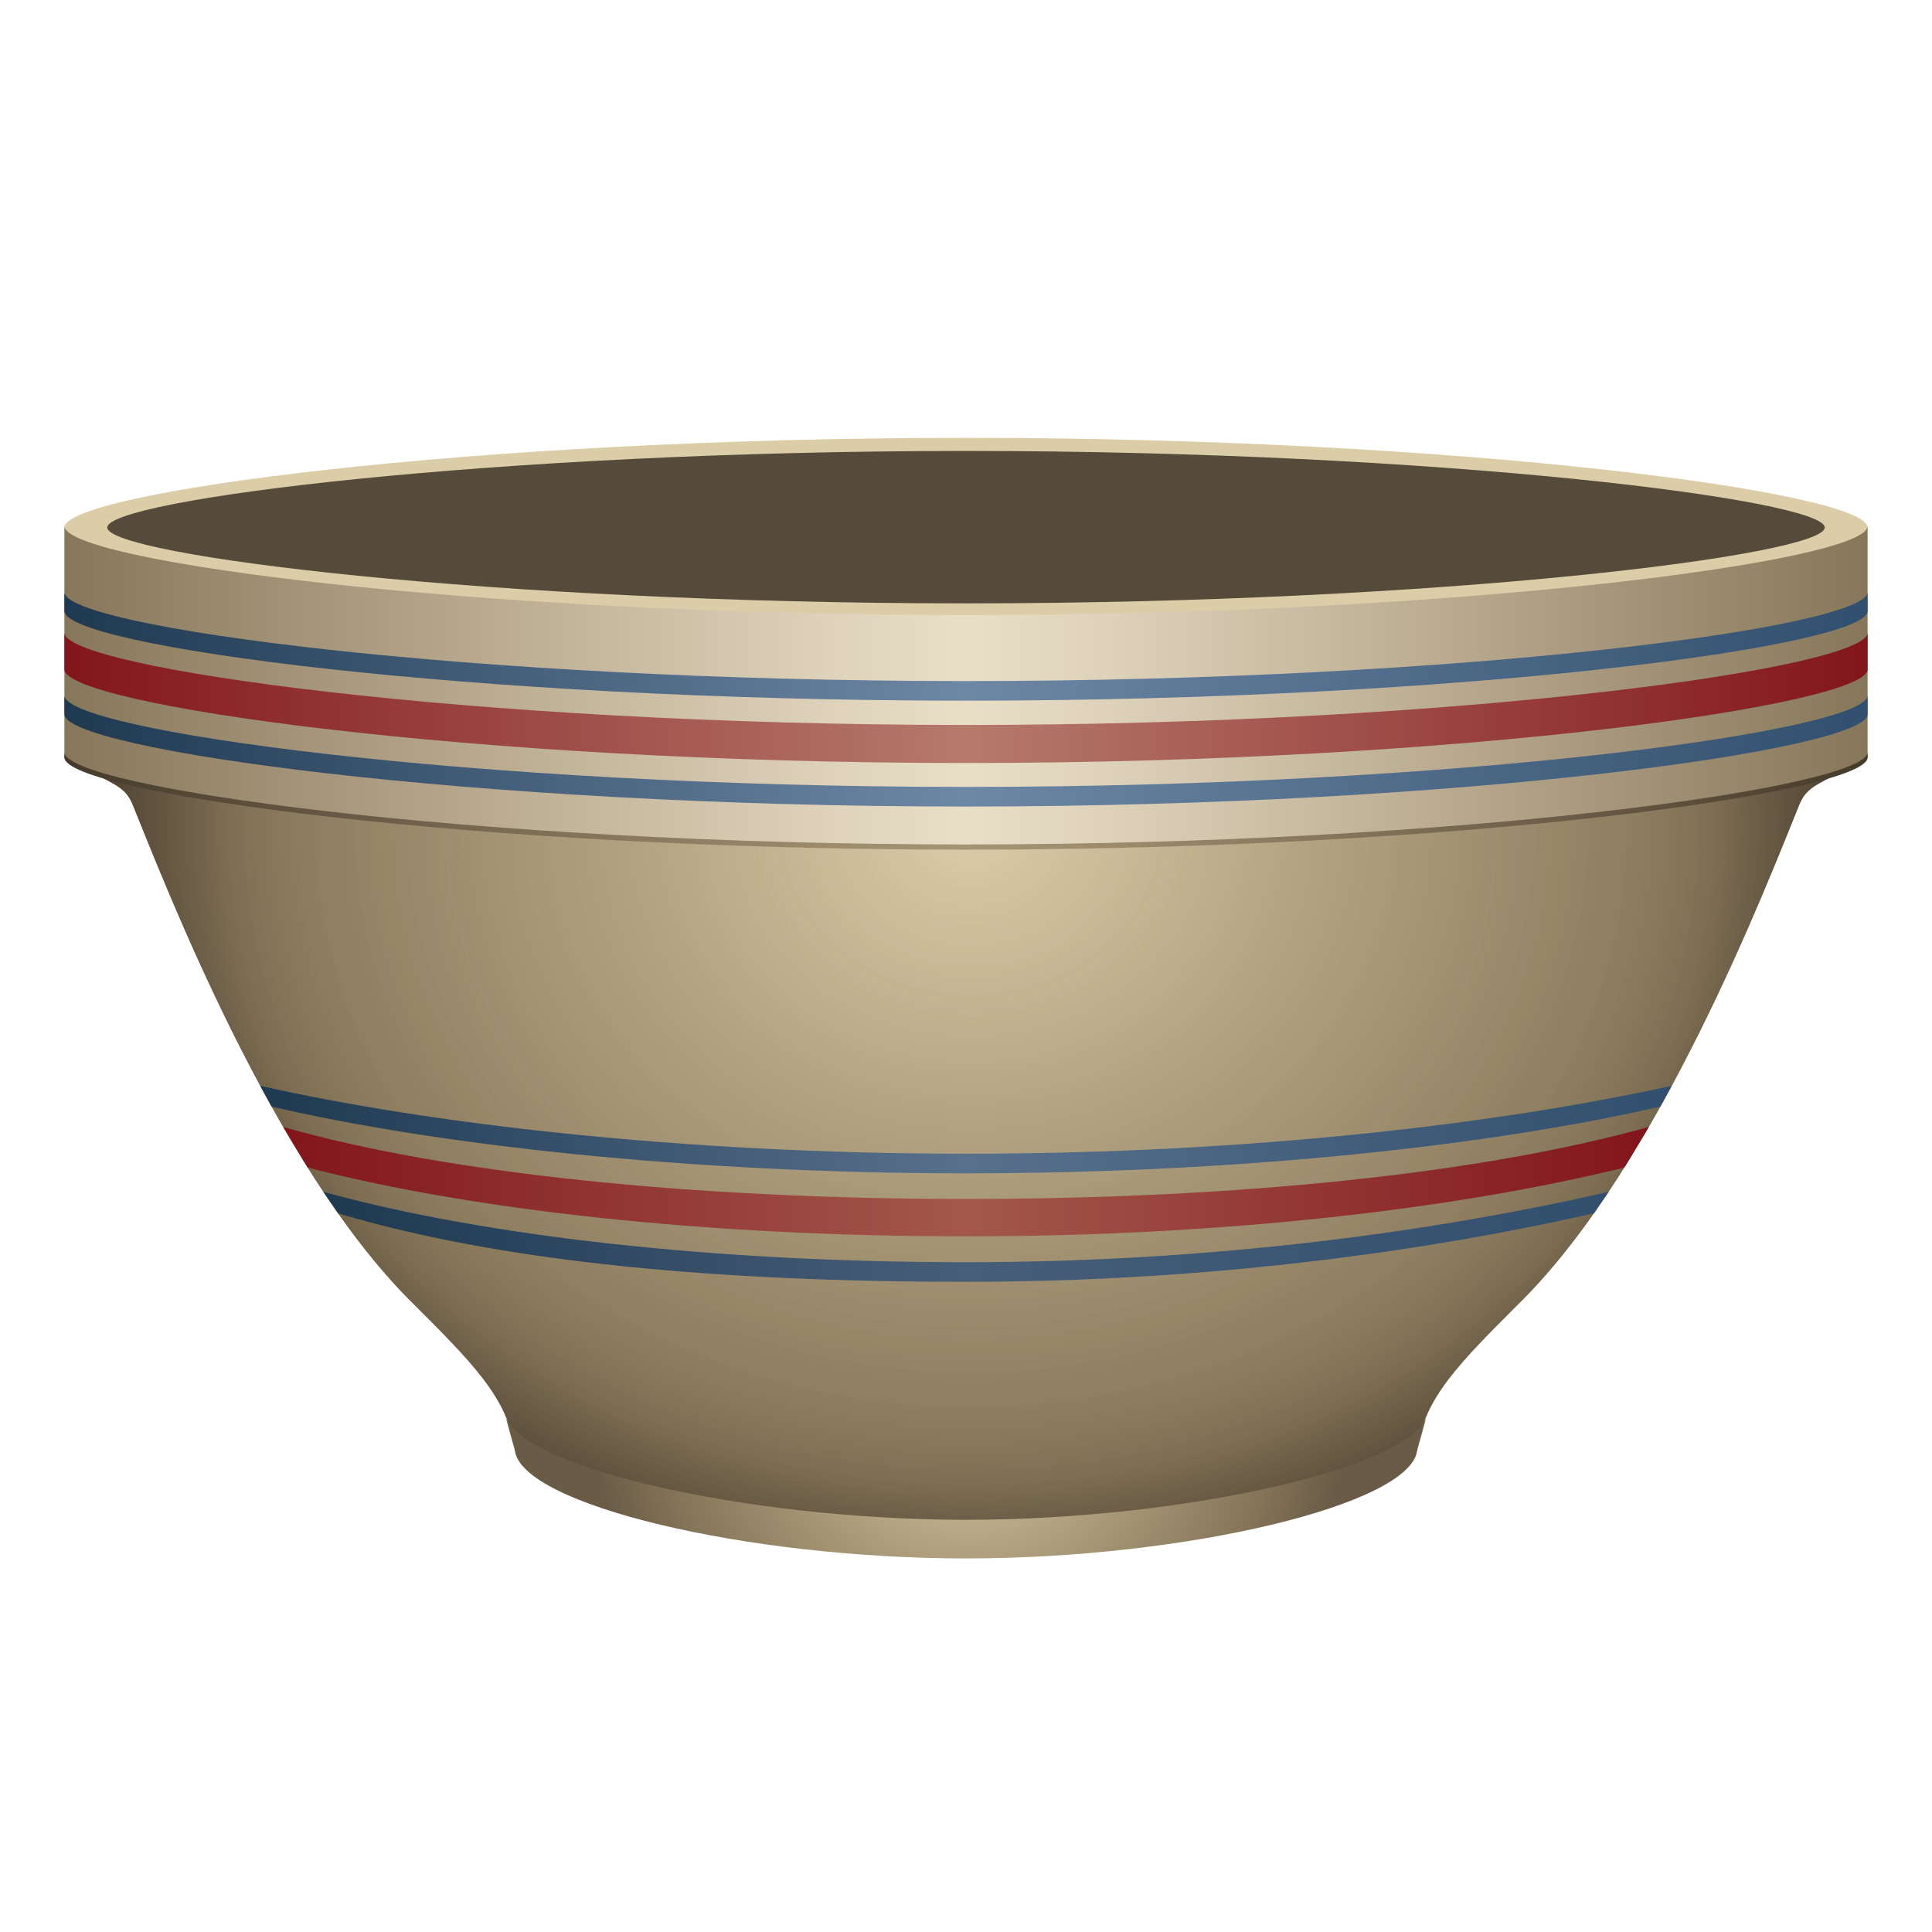 <svg xmlns="http://www.w3.org/2000/svg" viewBox="0 0 600 600"><radialGradient id="a" gradientUnits="userSpaceOnUse" cy="249.1" cx="301.92" gradientTransform="matrix(.889 0 0 .788 33.213 60.222)" r="317.19"><stop stop-color="#DBCDA8" offset="0"/><stop stop-color="#B2A381" offset=".375"/><stop stop-color="#87775A" offset=".816"/><stop stop-color="#45392B" offset="1"/></radialGradient><path fill="url(#a)" clip-rule="evenodd" d="M300 483.71c68.522 0 137.91-16.764 140.07-33.423 2.069-15.982 13.025-26.887 32.383-46.199 43-42.904 76.05-128.91 86.3-154.11 3.312-8.149 9.093-5.5 19.316-16.377 0 11.685-124.5 30.229-278.07 30.229s-278.07-18.55-278.07-30.23c10.224 10.878 16.003 8.229 19.315 16.377 10.25 25.205 43.299 111.21 86.301 154.11 19.355 19.312 30.312 30.217 32.383 46.199 2.16 16.65 71.55 33.42 140.07 33.42z" fill-rule="evenodd"/><radialGradient id="b" gradientUnits="userSpaceOnUse" cy="249.1" cx="301.92" gradientTransform="matrix(.889 0 0 .788 33.213 60.222)" r="317.19"><stop stop-color="#DBCDA8" stop-opacity="0" offset="0"/><stop stop-color="#B2A381" stop-opacity=".092" offset=".336"/><stop stop-color="#87775A" stop-opacity=".2" offset=".73"/><stop stop-color="#45392B" offset="1"/></radialGradient><path fill="url(#b)" clip-rule="evenodd" d="M300 483.71c68.522 0 137.91-16.764 140.07-33.423 2.069-15.982 13.025-26.887 32.383-46.199 43-42.904 76.05-128.91 86.3-154.11 3.312-8.149 9.093-5.5 19.316-16.377 0 11.684-124.5 30.229-278.07 30.229s-278.07-18.55-278.07-30.23c10.224 10.877 16.003 8.228 19.315 16.377 10.25 25.205 43.299 111.21 86.301 154.11 19.355 19.312 30.312 30.217 32.383 46.199 2.16 16.65 71.55 33.42 140.07 33.42z" fill-rule="evenodd"/><path fill="#DBCDA8" clip-rule="evenodd" d="M580 163.82c0 10.86-125.36 27.637-280 27.637s-280-16.78-280-27.64c0-10.861 125.36-27.842 280-27.842s280 16.98 280 27.84z" fill-rule="evenodd"/><linearGradient id="c" y2="213.51" gradientUnits="userSpaceOnUse" x2="580" y1="213.51" x1="20"><stop stop-color="#87775A" offset="0"/><stop stop-color="#A6967B" offset=".144"/><stop stop-color="#C7B99F" offset=".3"/><stop stop-color="#DED2BB" offset=".424"/><stop stop-color="#E9DEC6" offset=".5"/><stop stop-color="#DED2BB" offset=".576"/><stop stop-color="#C7B99F" offset=".7"/><stop stop-color="#A6967B" offset=".856"/><stop stop-color="#87775A" offset="1"/></linearGradient><path fill="url(#c)" clip-rule="evenodd" d="M20 234.98c0 10.86 125.36 28.659 280 28.659s280-17.8 280-28.66V163.37c0 10.86-125.36 27.637-280 27.637s-280-16.78-280-27.64v71.61z" fill-rule="evenodd"/><radialGradient id="d" gradientUnits="userSpaceOnUse" cy="461.52" cx="300.99" gradientTransform="matrix(.889 0 0 .788 33.213 78.833)" r="130.92"><stop stop-color="#DBCDA8" offset="0"/><stop stop-color="#B2A381" offset=".361"/><stop stop-color="#87775A" offset=".785"/><stop stop-color="#695B46" offset="1"/></radialGradient><path fill="url(#d)" clip-rule="evenodd" d="M156.61 438.57c2.159 16.658 74.871 33.421 143.39 33.421s141.23-16.763 143.39-33.421l-3.319 11.992c-2.159 16.659-71.548 33.422-140.07 33.422s-137.91-16.763-140.07-33.422l-3.32-11.99z" fill-rule="evenodd"/><linearGradient id="e" y2="216.72" gradientUnits="userSpaceOnUse" x2="580" y1="216.72" x1="20"><stop stop-color="#82151C" offset="0"/><stop stop-color="#B67A6B" offset=".5"/><stop stop-color="#82151C" offset="1"/></linearGradient><path fill="url(#e)" clip-rule="evenodd" d="M20 207.89c0 10.86 125.36 29.069 280 29.069s280-18.21 280-29.07v-11.407c0 10.86-125.36 28.659-280 28.659s-280-17.79-280-28.65v11.4z" fill-rule="evenodd"/><linearGradient id="f" y2="200.74" gradientUnits="userSpaceOnUse" x2="580" y1="200.74" x1="20"><stop stop-color="#1F3951" offset="0"/><stop stop-color="#6D87A5" offset=".5"/><stop stop-color="#314F6E" offset="1"/></linearGradient><path fill="url(#f)" clip-rule="evenodd" d="M20 189.76c0 10.861 125.36 27.842 280 27.842s280-16.98 280-27.84v-5.888c0 10.86-125.36 27.637-280 27.637s-280-16.78-280-27.64v5.89z" fill-rule="evenodd"/><linearGradient id="g" y2="233.2" gradientUnits="userSpaceOnUse" x2="580" y1="233.2" x1="20"><stop stop-color="#1F3951" offset="0"/><stop stop-color="#6D87A5" offset=".5"/><stop stop-color="#314F6E" offset="1"/></linearGradient><path fill="url(#g)" clip-rule="evenodd" d="M20 221.82c0 10.86 125.36 28.659 280 28.659s280-17.8 280-28.66v-5.888c0 10.86-125.36 28.455-280 28.455s-280-17.59-280-28.45v5.89z" fill-rule="evenodd"/><linearGradient id="h" y2="366.97" gradientUnits="userSpaceOnUse" x2="2008.9" gradientTransform="matrix(-1 0 0 1 2096.9 0)" y1="366.97" x1="1584.8"><stop stop-color="#82151C" offset="0"/><stop stop-color="#A3584B" offset=".5"/><stop stop-color="#82151C" offset="1"/></linearGradient><path fill="url(#h)" clip-rule="evenodd" d="M300 383.96c-80.667 0-153.5-8.132-204.46-21.372l-7.598-12.606c50.255 14.412 127.3 22.365 212.06 22.365 84.754 0 160.24-7.953 212.06-22.365l-7.598 12.606c-51.69 12.73-123.79 21.37-204.46 21.37z" fill-rule="evenodd"/><linearGradient id="i" y2="350.8" gradientUnits="userSpaceOnUse" x2="519.19" y1="350.8" x1="80.807"><stop stop-color="#1F3951" offset="0"/><stop stop-color="#58708C" offset=".5"/><stop stop-color="#314F6E" offset="1"/></linearGradient><path fill="url(#i)" clip-rule="evenodd" d="M300 364.39c-86.755 0-165.12-8.943-215.65-20.735l-3.538-6.45c51.58 11.651 130.42 21.093 219.19 21.093s166.05-9.441 219.19-21.093l-3.539 6.45c-51.26 11.78-128.9 20.73-215.65 20.73z" fill-rule="evenodd"/><linearGradient id="j" y2="384.12" gradientUnits="userSpaceOnUse" x2="499.56" y1="384.12" x1="100.44"><stop stop-color="#1F3951" offset="0"/><stop stop-color="#475E79" offset=".5"/><stop stop-color="#314F6E" offset="1"/></linearGradient><path fill="url(#j)" clip-rule="evenodd" d="M300 398.08c-75.81 0-143.39-5.835-195-21.271l-4.56-6.654c50.207 13.802 121.44 21.834 199.56 21.834 78.122 0 146.96-9.835 199.56-21.834l-4.56 6.654c-51.61 11.69-119.19 21.27-195 21.27" fill-rule="evenodd"/><path fill="#564B3A" clip-rule="evenodd" d="M566.7 163.82c0 8.612-119.4 23.566-266.7 23.566s-266.7-14.95-266.7-23.57c0-8.612 119.4-23.771 266.7-23.771s266.7 15.16 266.7 23.77z" fill-rule="evenodd"/><linearGradient id="k" y2="248.74" gradientUnits="userSpaceOnUse" x2="580" y1="248.74" x1="20"><stop stop-color="#45392B" offset="0"/><stop stop-color="#483C2D" offset=".013"/><stop stop-color="#6C5E49" offset=".177"/><stop stop-color="#897A5F" offset=".319"/><stop stop-color="#9D8D6D" offset=".431"/><stop stop-color="#A49472" offset=".5"/><stop stop-color="#9D8D6D" offset=".569"/><stop stop-color="#897A5F" offset=".681"/><stop stop-color="#6C5E49" offset=".823"/><stop stop-color="#483C2D" offset=".988"/><stop stop-color="#45392B" offset="1"/></linearGradient><path fill="url(#k)" clip-rule="evenodd" d="M20 235.23c0 10.859 125.36 28.659 280 28.659s280-17.8 280-28.66v-1.636c0 10.861-125.36 28.66-280 28.66s-280-17.79-280-28.65v1.63z" fill-rule="evenodd"/></svg>